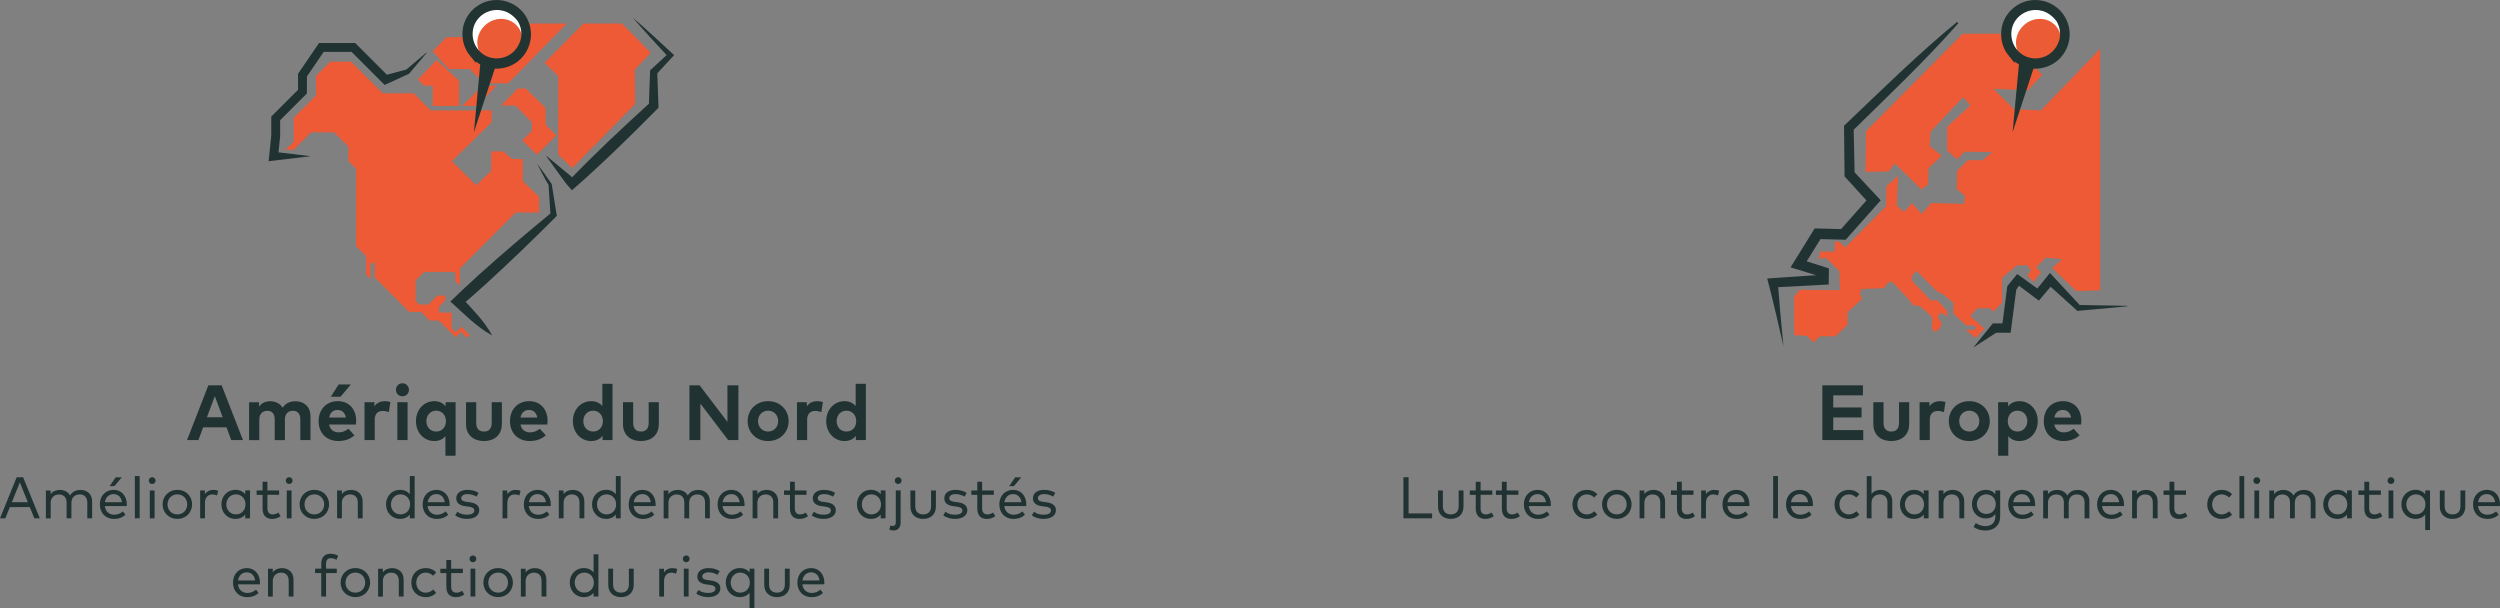 <?xml version="1.0" encoding="UTF-8"?>
<svg id="Layer_1" data-name="Layer 1" xmlns="http://www.w3.org/2000/svg" viewBox="0 0 766.91 186.6">
  <rect x="0" y="0" width="766.91" height="186.6" fill="#808080" stroke="none"/>
  <defs>
    <style>
      .cls-1 {
        stroke: #223432;
        stroke-miterlimit: 10;
        stroke-width: 2.01px;
      }

      .cls-1, .cls-2 {
        fill: #223432;
      }

      .cls-2, .cls-3, .cls-4, .cls-5, .cls-6 {
        stroke-width: 0px;
      }

      .cls-3 {
        fill: #203232;
      }

      .cls-4 {
        fill: #fff;
      }

      .cls-5 {
        fill: #eb5c36;
      }

      .cls-6 {
        fill: #ed5a35;
      }
    </style>
  </defs>
  <g>
    <path class="cls-3" d="m74.51,135h-3.57l-1.46-3.91h-7.16l-1.46,3.91h-3.49l6.54-16.79h4.08l6.54,16.79Zm-11.05-6.99h4.86l-2.42-6.49-2.43,6.49Z"/>
    <path class="cls-3" d="m95.25,127.6v7.4h-3.12v-6.39c0-1.68-.85-2.6-2.27-2.6s-2.46.88-2.46,2.63v6.37h-3.13v-6.39c0-1.68-.84-2.6-2.27-2.6-1.34,0-2.46.88-2.46,2.63v6.37h-3.13v-11.62h3.05v1.37c.83-1.24,2.1-1.68,3.42-1.68,1.68,0,3.06.76,3.84,1.99.9-1.48,2.42-1.99,3.95-1.99,2.73,0,4.58,1.83,4.58,4.53Z"/>
    <path class="cls-3" d="m109.25,129.17c0,.36-.02.79-.06,1.06h-8.24c.34,1.68,1.51,2.41,2.99,2.41,1.01,0,2.1-.41,2.94-1.12l1.84,2.01c-1.32,1.21-3,1.76-4.95,1.76-3.56,0-6.03-2.42-6.03-6.08s2.4-6.15,5.88-6.15,5.64,2.48,5.65,6.1Zm-8.29-1.08h5.15c-.29-1.49-1.19-2.33-2.53-2.33-1.48,0-2.34.89-2.61,2.33Zm.52-6.38l2.41-3.78h3.74l-3.17,3.78h-2.99Z"/>
    <path class="cls-3" d="m119.76,123.32l-.47,3.11c-.52-.23-1.26-.37-1.89-.37-1.45,0-2.45.89-2.45,2.61v6.33h-3.13v-11.62h3.03v1.27c.73-1.09,1.85-1.58,3.27-1.58.67,0,1.2.1,1.63.25Z"/>
    <path class="cls-3" d="m125.45,119.58c0,1.13-.88,1.99-2,1.99s-1.99-.86-1.99-1.99.86-2.01,1.99-2.01,2,.89,2,2.01Zm-.42,15.42h-3.13v-11.62h3.13v11.62Z"/>
    <path class="cls-3" d="m136.7,124.66v-1.28h3.06v16.42h-3.12v-6.01c-.76.9-1.86,1.51-3.42,1.51-3.2,0-5.62-2.63-5.62-6.12s2.42-6.12,5.62-6.12c1.6,0,2.71.65,3.48,1.59Zm-5.9,4.52c0,1.78,1.16,3.2,3,3.2s3-1.37,3-3.2-1.21-3.2-3-3.2-3,1.43-3,3.2Z"/>
    <path class="cls-3" d="m153.95,130.05c0,3.67-2.59,5.25-5.49,5.25s-5.5-1.58-5.5-5.25v-6.67h3.13v6.39c0,1.86,1.02,2.61,2.38,2.61s2.37-.75,2.37-2.61v-6.39h3.12v6.67Z"/>
    <path class="cls-3" d="m167.96,129.17c0,.36-.02.79-.06,1.06h-8.24c.34,1.68,1.51,2.41,2.99,2.41,1.01,0,2.1-.41,2.94-1.12l1.84,2.01c-1.32,1.21-3,1.76-4.95,1.76-3.56,0-6.03-2.42-6.03-6.08s2.4-6.15,5.88-6.15,5.64,2.48,5.65,6.1Zm-8.29-1.08h5.15c-.29-1.49-1.19-2.33-2.53-2.33-1.48,0-2.34.89-2.61,2.33Z"/>
    <path class="cls-3" d="m184.78,124.59v-6.86h3.12v17.27h-3.06v-1.28c-.76.94-1.88,1.58-3.48,1.58-3.2,0-5.62-2.63-5.62-6.12s2.42-6.12,5.62-6.12c1.56,0,2.66.61,3.42,1.52Zm-5.84,4.59c0,1.78,1.16,3.2,3,3.2s3-1.37,3-3.2-1.21-3.2-3-3.2-3,1.43-3,3.2Z"/>
    <path class="cls-3" d="m202.1,130.05c0,3.67-2.59,5.25-5.49,5.25s-5.5-1.58-5.5-5.25v-6.67h3.13v6.39c0,1.86,1.02,2.61,2.38,2.61s2.37-.75,2.37-2.61v-6.39h3.12v6.67Z"/>
    <path class="cls-3" d="m226.51,135h-3.14l-8.52-11.21v11.21h-3.36v-16.79h3.13l8.53,11.21v-11.21h3.36v16.79Z"/>
    <path class="cls-3" d="m241.92,129.18c0,3.5-2.67,6.12-6.3,6.12s-6.27-2.62-6.27-6.12,2.66-6.12,6.27-6.12,6.3,2.61,6.3,6.12Zm-9.38,0c0,1.88,1.32,3.2,3.08,3.2s3.09-1.32,3.09-3.2-1.33-3.2-3.09-3.2-3.08,1.32-3.08,3.2Z"/>
    <path class="cls-3" d="m252.43,123.32l-.47,3.11c-.52-.23-1.26-.37-1.9-.37-1.45,0-2.45.89-2.45,2.61v6.33h-3.13v-11.62h3.03v1.27c.73-1.09,1.85-1.58,3.27-1.58.67,0,1.2.1,1.63.25Z"/>
    <path class="cls-3" d="m262.49,124.59v-6.86h3.12v17.27h-3.06v-1.28c-.76.94-1.88,1.58-3.48,1.58-3.2,0-5.62-2.63-5.62-6.12s2.42-6.12,5.62-6.12c1.56,0,2.66.61,3.42,1.52Zm-5.84,4.59c0,1.78,1.16,3.2,3,3.2s3-1.37,3-3.2-1.21-3.2-3-3.2-3,1.43-3,3.2Z"/>
    <path class="cls-3" d="m12.23,159h-1.7l-1.39-3.44H3.02l-1.38,3.44H0l5.12-12.6h1.97l5.13,12.6Zm-8.6-4.94h4.91l-2.45-6.09-2.46,6.09Z"/>
    <path class="cls-3" d="m28.26,153.69v5.31h-1.48v-4.83c0-1.58-.86-2.5-2.35-2.5s-2.52.98-2.52,2.54v4.8h-1.48v-4.83c0-1.58-.86-2.5-2.35-2.5-1.38,0-2.53.95-2.53,2.54v4.8h-1.47v-8.55h1.46v1.12c.7-.96,1.81-1.3,2.8-1.3,1.45,0,2.59.65,3.16,1.72.7-1.3,2.03-1.72,3.19-1.72,2.12,0,3.56,1.37,3.56,3.42Z"/>
    <path class="cls-3" d="m38.91,154.7c0,.19-.02.39-.03.55h-6.73c.21,1.77,1.44,2.65,2.91,2.65,1,0,1.91-.39,2.64-1.02l.78,1.01c-1.06.99-2.25,1.3-3.51,1.3-2.54,0-4.34-1.79-4.34-4.46s1.79-4.46,4.25-4.46c2.33,0,4.01,1.81,4.02,4.43Zm-6.73-.64h5.23c-.18-1.51-1.16-2.49-2.55-2.49-1.51,0-2.46,1.03-2.68,2.49Zm1.46-4.93l1.85-2.7h1.86l-2.26,2.7h-1.45Z"/>
    <path class="cls-3" d="m42.84,159h-1.47v-12.96h1.47v12.96Z"/>
    <path class="cls-3" d="m47.73,147.44c0,.58-.47,1.03-1.05,1.03s-1.04-.44-1.04-1.03.45-1.05,1.04-1.05,1.05.46,1.05,1.05Zm-.31,11.56h-1.47v-8.55h1.47v8.55Z"/>
    <path class="cls-3" d="m58.93,154.72c0,2.54-1.94,4.46-4.53,4.46s-4.52-1.92-4.52-4.46,1.93-4.46,4.52-4.46,4.53,1.92,4.53,4.46Zm-7.54,0c0,1.79,1.3,3.08,3.02,3.08s3.02-1.29,3.02-3.08-1.31-3.07-3.02-3.07-3.02,1.28-3.02,3.07Z"/>
    <path class="cls-3" d="m66.92,150.55l-.36,1.45c-.4-.22-.98-.33-1.47-.33-1.31,0-2.22,1-2.22,2.58v4.76h-1.47v-8.55h1.45v1.12c.59-.84,1.49-1.3,2.5-1.3.61,0,1.11.08,1.57.28Z"/>
    <path class="cls-3" d="m76.7,159h-1.48v-1.14c-.68.8-1.67,1.32-3.02,1.32-2.4,0-4.28-1.87-4.28-4.46s1.87-4.46,4.28-4.46c1.34,0,2.34.52,3.02,1.33v-1.15h1.48v8.55Zm-7.27-4.28c0,1.7,1.19,3.08,2.94,3.08s2.94-1.32,2.94-3.08-1.21-3.07-2.94-3.07-2.94,1.37-2.94,3.07Z"/>
    <path class="cls-3" d="m85.62,151.79h-3.59v4.17c0,1.29.68,1.85,1.61,1.85.63,0,1.26-.24,1.75-.58l.69,1.11c-.66.48-1.51.85-2.57.85-1.85,0-2.96-1.02-2.96-3.2v-4.19h-1.83v-1.34h1.83v-2.68h1.48v2.68h3.59v1.34Z"/>
    <path class="cls-3" d="m89.75,147.44c0,.58-.47,1.03-1.05,1.03s-1.04-.44-1.04-1.03.45-1.05,1.04-1.05,1.05.46,1.05,1.05Zm-.31,11.56h-1.47v-8.55h1.47v8.55Z"/>
    <path class="cls-3" d="m100.95,154.72c0,2.54-1.94,4.46-4.53,4.46s-4.52-1.92-4.52-4.46,1.93-4.46,4.52-4.46,4.53,1.92,4.53,4.46Zm-7.54,0c0,1.79,1.3,3.08,3.02,3.08s3.02-1.29,3.02-3.08-1.31-3.07-3.02-3.07-3.02,1.28-3.02,3.07Z"/>
    <path class="cls-3" d="m111.24,153.69v5.31h-1.48v-4.83c0-1.58-.86-2.5-2.35-2.5-1.38,0-2.53.95-2.53,2.54v4.8h-1.47v-8.55h1.46v1.12c.7-.96,1.81-1.3,2.8-1.3,2.11,0,3.56,1.37,3.56,3.42Z"/>
    <path class="cls-3" d="m125.72,151.6v-5.56h1.48v12.96h-1.48v-1.14c-.68.8-1.67,1.32-3.02,1.32-2.4,0-4.28-1.87-4.28-4.46s1.87-4.46,4.28-4.46c1.34,0,2.34.52,3.02,1.33Zm-5.79,3.12c0,1.7,1.19,3.08,2.94,3.08s2.94-1.32,2.94-3.08-1.21-3.07-2.94-3.07-2.94,1.37-2.94,3.07Z"/>
    <path class="cls-3" d="m137.93,154.7c0,.19-.02.39-.03.55h-6.73c.21,1.77,1.44,2.65,2.91,2.65,1,0,1.91-.39,2.64-1.02l.78,1.01c-1.06.99-2.25,1.3-3.51,1.3-2.54,0-4.34-1.79-4.34-4.46s1.79-4.46,4.25-4.46c2.33,0,4.01,1.81,4.02,4.43Zm-6.73-.64h5.23c-.18-1.51-1.16-2.49-2.55-2.49-1.51,0-2.46,1.03-2.68,2.49Z"/>
    <path class="cls-3" d="m146.16,152.35c-.54-.37-1.63-.79-2.75-.79s-1.93.5-1.93,1.27c0,.68.62,1,1.66,1.12l.99.13c1.82.24,2.89,1.01,2.89,2.42,0,1.63-1.46,2.68-3.79,2.68-1.05,0-2.48-.25-3.6-1.1l.68-1.1c.64.5,1.49.91,2.93.91s2.27-.46,2.27-1.31c0-.63-.56-1.03-1.72-1.17l-.99-.12c-1.92-.23-2.84-1.1-2.84-2.39,0-1.64,1.36-2.63,3.44-2.63,1.35,0,2.58.36,3.41.93l-.64,1.14Z"/>
    <path class="cls-3" d="m159.68,150.55l-.36,1.45c-.4-.22-.98-.33-1.47-.33-1.31,0-2.22,1-2.22,2.58v4.76h-1.47v-8.55h1.45v1.12c.59-.84,1.49-1.3,2.5-1.3.61,0,1.11.08,1.57.28Z"/>
    <path class="cls-3" d="m168.97,154.7c0,.19-.02.39-.03.55h-6.73c.21,1.77,1.44,2.65,2.91,2.65,1,0,1.91-.39,2.64-1.02l.78,1.01c-1.06.99-2.25,1.3-3.51,1.3-2.54,0-4.34-1.79-4.34-4.46s1.79-4.46,4.25-4.46c2.33,0,4.01,1.81,4.02,4.43Zm-6.73-.64h5.23c-.18-1.51-1.16-2.49-2.55-2.49-1.51,0-2.46,1.03-2.68,2.49Z"/>
    <path class="cls-3" d="m179.25,153.69v5.31h-1.48v-4.83c0-1.58-.86-2.5-2.35-2.5-1.38,0-2.53.95-2.53,2.54v4.8h-1.47v-8.55h1.46v1.12c.7-.96,1.81-1.3,2.8-1.3,2.11,0,3.56,1.37,3.56,3.42Z"/>
    <path class="cls-3" d="m188.92,151.6v-5.56h1.48v12.96h-1.48v-1.14c-.68.8-1.67,1.32-3.02,1.32-2.4,0-4.28-1.87-4.28-4.46s1.87-4.46,4.28-4.46c1.34,0,2.34.52,3.02,1.33Zm-5.79,3.12c0,1.7,1.19,3.08,2.94,3.08s2.94-1.32,2.94-3.08-1.21-3.07-2.94-3.07-2.94,1.37-2.94,3.07Z"/>
    <path class="cls-3" d="m201.13,154.7c0,.19-.02.39-.03.55h-6.73c.21,1.77,1.44,2.65,2.91,2.65,1,0,1.91-.39,2.64-1.02l.78,1.01c-1.06.99-2.25,1.3-3.51,1.3-2.54,0-4.34-1.79-4.34-4.46s1.79-4.46,4.25-4.46c2.33,0,4.01,1.81,4.02,4.43Zm-6.73-.64h5.23c-.18-1.51-1.16-2.49-2.55-2.49-1.51,0-2.46,1.03-2.68,2.49Z"/>
    <path class="cls-3" d="m217.76,153.69v5.31h-1.48v-4.83c0-1.58-.86-2.5-2.35-2.5s-2.52.98-2.52,2.54v4.8h-1.48v-4.83c0-1.58-.86-2.5-2.35-2.5-1.38,0-2.53.95-2.53,2.54v4.8h-1.47v-8.55h1.46v1.12c.7-.96,1.81-1.3,2.8-1.3,1.45,0,2.59.65,3.16,1.72.7-1.3,2.03-1.72,3.19-1.72,2.12,0,3.56,1.37,3.56,3.42Z"/>
    <path class="cls-3" d="m228.41,154.7c0,.19-.02.39-.03.55h-6.73c.21,1.77,1.44,2.65,2.91,2.65,1,0,1.91-.39,2.64-1.02l.78,1.01c-1.06.99-2.25,1.3-3.51,1.3-2.54,0-4.34-1.79-4.34-4.46s1.79-4.46,4.25-4.46c2.33,0,4.01,1.81,4.02,4.43Zm-6.73-.64h5.23c-.18-1.51-1.16-2.49-2.55-2.49-1.51,0-2.46,1.03-2.68,2.49Z"/>
    <path class="cls-3" d="m238.7,153.69v5.31h-1.48v-4.83c0-1.58-.86-2.5-2.35-2.5-1.38,0-2.53.95-2.53,2.54v4.8h-1.47v-8.55h1.46v1.12c.7-.96,1.81-1.3,2.8-1.3,2.11,0,3.56,1.37,3.56,3.42Z"/>
    <path class="cls-3" d="m247.41,151.79h-3.59v4.17c0,1.29.68,1.85,1.61,1.85.63,0,1.26-.24,1.75-.58l.69,1.11c-.66.48-1.51.85-2.57.85-1.85,0-2.96-1.02-2.96-3.2v-4.19h-1.83v-1.34h1.83v-2.68h1.48v2.68h3.59v1.34Z"/>
    <path class="cls-3" d="m255.53,152.35c-.54-.37-1.63-.79-2.75-.79s-1.93.5-1.93,1.27c0,.68.62,1,1.66,1.12l.99.13c1.82.24,2.89,1.01,2.89,2.42,0,1.63-1.46,2.68-3.79,2.68-1.05,0-2.48-.25-3.6-1.1l.68-1.1c.64.5,1.49.91,2.93.91s2.27-.46,2.27-1.31c0-.63-.56-1.03-1.72-1.17l-.99-.12c-1.92-.23-2.84-1.1-2.84-2.39,0-1.64,1.36-2.63,3.44-2.63,1.35,0,2.58.36,3.41.93l-.64,1.14Z"/>
    <path class="cls-3" d="m271.65,159h-1.48v-1.14c-.68.8-1.67,1.32-3.02,1.32-2.4,0-4.28-1.87-4.28-4.46s1.87-4.46,4.28-4.46c1.34,0,2.34.52,3.02,1.33v-1.15h1.48v8.55Zm-7.27-4.28c0,1.7,1.19,3.08,2.94,3.08s2.94-1.32,2.94-3.08-1.21-3.07-2.94-3.07-2.94,1.37-2.94,3.07Z"/>
    <path class="cls-3" d="m276.27,160.32c0,1.58-.88,2.42-2.22,2.42-.43,0-.92-.12-1.24-.28l.35-1.28c.23.1.49.17.77.17.52,0,.87-.33.87-1.11v-9.8h1.48v9.88Zm.3-12.88c0,.58-.47,1.03-1.05,1.03s-1.04-.44-1.04-1.03.45-1.05,1.04-1.05,1.05.46,1.05,1.05Z"/>
    <path class="cls-3" d="m287.1,155.42c0,2.58-1.85,3.76-3.9,3.76s-3.91-1.18-3.91-3.76v-4.97h1.48v4.83c0,1.75,1.04,2.52,2.43,2.52s2.42-.77,2.42-2.52v-4.83h1.48v4.97Z"/>
    <path class="cls-3" d="m295.88,152.35c-.54-.37-1.63-.79-2.75-.79s-1.93.5-1.93,1.27c0,.68.62,1,1.66,1.12l.99.13c1.82.24,2.89,1.01,2.89,2.42,0,1.63-1.46,2.68-3.79,2.68-1.05,0-2.48-.25-3.6-1.1l.68-1.1c.64.5,1.49.91,2.93.91s2.27-.46,2.27-1.31c0-.63-.56-1.03-1.72-1.17l-.99-.12c-1.92-.23-2.84-1.1-2.84-2.39,0-1.64,1.36-2.63,3.44-2.63,1.35,0,2.58.36,3.41.93l-.64,1.14Z"/>
    <path class="cls-3" d="m304.87,151.79h-3.59v4.17c0,1.29.68,1.85,1.61,1.85.63,0,1.26-.24,1.75-.58l.69,1.11c-.66.48-1.51.85-2.57.85-1.85,0-2.96-1.02-2.96-3.2v-4.19h-1.83v-1.34h1.83v-2.68h1.48v2.68h3.59v1.34Z"/>
    <path class="cls-3" d="m314.84,154.7c0,.19-.02.39-.03.55h-6.73c.21,1.77,1.44,2.65,2.91,2.65,1,0,1.91-.39,2.64-1.02l.78,1.01c-1.06.99-2.25,1.3-3.51,1.3-2.54,0-4.34-1.79-4.34-4.46s1.79-4.46,4.25-4.46c2.33,0,4.01,1.81,4.02,4.43Zm-6.73-.64h5.23c-.18-1.51-1.16-2.49-2.55-2.49-1.51,0-2.46,1.03-2.68,2.49Zm1.46-4.93l1.85-2.7h1.86l-2.26,2.7h-1.45Z"/>
    <path class="cls-3" d="m323.06,152.35c-.54-.37-1.63-.79-2.75-.79s-1.93.5-1.93,1.27c0,.68.62,1,1.66,1.12l.99.13c1.82.24,2.89,1.01,2.89,2.42,0,1.63-1.46,2.68-3.79,2.68-1.05,0-2.48-.25-3.6-1.1l.68-1.1c.64.5,1.49.91,2.93.91s2.27-.46,2.27-1.31c0-.63-.56-1.03-1.72-1.17l-.99-.12c-1.92-.23-2.84-1.1-2.84-2.39,0-1.64,1.36-2.63,3.44-2.63,1.35,0,2.58.36,3.41.93l-.64,1.14Z"/>
    <path class="cls-3" d="m79.76,178.7c0,.19-.02.39-.03.55h-6.73c.21,1.77,1.44,2.65,2.91,2.65,1,0,1.91-.39,2.64-1.02l.78,1.01c-1.06.99-2.25,1.3-3.51,1.3-2.54,0-4.34-1.79-4.34-4.46s1.79-4.46,4.25-4.46c2.33,0,4.01,1.81,4.02,4.43Zm-6.73-.64h5.23c-.18-1.51-1.16-2.49-2.55-2.49-1.51,0-2.46,1.03-2.68,2.49Z"/>
    <path class="cls-3" d="m90.04,177.69v5.31h-1.48v-4.83c0-1.58-.86-2.5-2.35-2.5-1.38,0-2.53.95-2.53,2.54v4.8h-1.47v-8.55h1.46v1.12c.7-.96,1.81-1.3,2.8-1.3,2.11,0,3.56,1.37,3.56,3.42Z"/>
    <path class="cls-3" d="m103.32,175.79h-3.29v7.21h-1.48v-7.21h-1.9v-1.34h1.9v-1.46c0-1.79.83-3.13,2.84-3.13.97,0,1.74.27,2.35.64l-.53,1.23c-.45-.27-1.09-.5-1.72-.5-1.02,0-1.47.65-1.47,1.75v1.46h3.29v1.34Z"/>
    <path class="cls-3" d="m113.53,178.72c0,2.54-1.94,4.46-4.53,4.46s-4.52-1.92-4.52-4.46,1.93-4.46,4.52-4.46,4.53,1.92,4.53,4.46Zm-7.54,0c0,1.79,1.3,3.08,3.02,3.08s3.02-1.29,3.02-3.08-1.31-3.07-3.02-3.07-3.02,1.28-3.02,3.07Z"/>
    <path class="cls-3" d="m123.82,177.69v5.31h-1.48v-4.83c0-1.58-.86-2.5-2.35-2.5-1.38,0-2.53.95-2.53,2.54v4.8h-1.47v-8.55h1.46v1.12c.7-.96,1.81-1.3,2.8-1.3,2.11,0,3.56,1.37,3.56,3.42Z"/>
    <path class="cls-3" d="m133.81,175.62l-.95,1c-.63-.61-1.36-.96-2.27-.96-1.65,0-2.9,1.28-2.9,3.07s1.25,3.08,2.9,3.08c.91,0,1.71-.41,2.3-.98l.91,1.02c-.77.87-1.91,1.34-3.18,1.34-2.65,0-4.44-1.92-4.44-4.46s1.79-4.46,4.44-4.46c1.27,0,2.41.47,3.18,1.35Z"/>
    <path class="cls-3" d="m141.99,175.79h-3.59v4.17c0,1.29.68,1.85,1.61,1.85.63,0,1.26-.24,1.75-.58l.69,1.11c-.66.48-1.51.85-2.57.85-1.85,0-2.96-1.02-2.96-3.2v-4.19h-1.83v-1.34h1.83v-2.68h1.48v2.68h3.59v1.34Z"/>
    <path class="cls-3" d="m146.12,171.44c0,.58-.47,1.03-1.05,1.03s-1.04-.44-1.04-1.03.45-1.05,1.04-1.05,1.05.46,1.05,1.05Zm-.31,11.56h-1.47v-8.55h1.47v8.55Z"/>
    <path class="cls-3" d="m157.33,178.72c0,2.54-1.94,4.46-4.53,4.46s-4.52-1.92-4.52-4.46,1.93-4.46,4.52-4.46,4.53,1.92,4.53,4.46Zm-7.54,0c0,1.79,1.3,3.08,3.02,3.08s3.02-1.29,3.02-3.08-1.31-3.07-3.02-3.07-3.02,1.28-3.02,3.07Z"/>
    <path class="cls-3" d="m167.61,177.69v5.31h-1.48v-4.83c0-1.58-.86-2.5-2.35-2.5-1.38,0-2.53.95-2.53,2.54v4.8h-1.47v-8.55h1.46v1.12c.7-.96,1.81-1.3,2.8-1.3,2.11,0,3.56,1.37,3.56,3.42Z"/>
    <path class="cls-3" d="m182.09,175.6v-5.56h1.48v12.96h-1.48v-1.14c-.68.8-1.67,1.32-3.02,1.32-2.4,0-4.28-1.87-4.28-4.46s1.87-4.46,4.28-4.46c1.34,0,2.34.52,3.02,1.33Zm-5.79,3.12c0,1.7,1.19,3.08,2.94,3.08s2.94-1.32,2.94-3.08-1.21-3.07-2.94-3.07-2.94,1.37-2.94,3.07Z"/>
    <path class="cls-3" d="m194.4,179.42c0,2.58-1.85,3.76-3.9,3.76s-3.91-1.18-3.91-3.76v-4.97h1.48v4.83c0,1.75,1.04,2.52,2.43,2.52s2.42-.77,2.42-2.52v-4.83h1.48v4.97Z"/>
    <path class="cls-3" d="m207.75,174.55l-.36,1.45c-.4-.22-.98-.33-1.47-.33-1.31,0-2.22,1-2.22,2.58v4.76h-1.47v-8.55h1.45v1.12c.59-.84,1.49-1.3,2.5-1.3.61,0,1.11.08,1.57.28Z"/>
    <path class="cls-3" d="m211.55,171.44c0,.58-.47,1.03-1.05,1.03s-1.04-.44-1.04-1.03.45-1.05,1.04-1.05,1.05.46,1.05,1.05Zm-.31,11.56h-1.47v-8.55h1.47v8.55Z"/>
    <path class="cls-3" d="m220.12,176.35c-.54-.37-1.63-.79-2.75-.79s-1.93.5-1.93,1.27c0,.68.62,1,1.66,1.12l.99.13c1.82.24,2.89,1.01,2.89,2.42,0,1.63-1.46,2.68-3.79,2.68-1.05,0-2.48-.25-3.6-1.1l.68-1.1c.64.5,1.49.91,2.93.91s2.27-.46,2.27-1.31c0-.63-.56-1.03-1.72-1.17l-.99-.12c-1.92-.23-2.84-1.1-2.84-2.39,0-1.64,1.36-2.63,3.44-2.63,1.35,0,2.58.36,3.41.93l-.64,1.14Z"/>
    <path class="cls-3" d="m229.94,175.6v-1.15h1.48v12.15h-1.48v-4.74c-.68.8-1.67,1.32-3.02,1.32-2.4,0-4.28-1.87-4.28-4.46s1.87-4.46,4.28-4.46c1.34,0,2.34.52,3.02,1.33Zm-5.79,3.12c0,1.7,1.19,3.08,2.94,3.08s2.94-1.32,2.94-3.08-1.21-3.07-2.94-3.07-2.94,1.37-2.94,3.07Z"/>
    <path class="cls-3" d="m242.25,179.42c0,2.58-1.85,3.76-3.9,3.76s-3.91-1.18-3.91-3.76v-4.97h1.48v4.83c0,1.75,1.04,2.52,2.43,2.52s2.42-.77,2.42-2.52v-4.83h1.48v4.97Z"/>
    <path class="cls-3" d="m252.89,178.7c0,.19-.02.39-.03.55h-6.73c.21,1.77,1.44,2.65,2.91,2.65,1,0,1.91-.39,2.64-1.02l.78,1.01c-1.06.99-2.25,1.3-3.51,1.3-2.54,0-4.34-1.79-4.34-4.46s1.79-4.46,4.25-4.46c2.33,0,4.01,1.81,4.02,4.43Zm-6.73-.64h5.23c-.18-1.51-1.16-2.49-2.55-2.49-1.51,0-2.46,1.03-2.68,2.49Z"/>
  </g>
  <g>
    <path class="cls-3" d="m571.58,135h-12.55v-16.79h12.45v3.07h-9.1v3.72h8.68v3.07h-8.68v3.86h9.2v3.07Z"/>
    <path class="cls-3" d="m585.66,130.05c0,3.67-2.59,5.25-5.49,5.25s-5.5-1.58-5.5-5.25v-6.67h3.13v6.39c0,1.86,1.02,2.61,2.38,2.61s2.37-.75,2.37-2.61v-6.39h3.12v6.67Z"/>
    <path class="cls-3" d="m596.8,123.32l-.47,3.11c-.52-.23-1.26-.37-1.89-.37-1.45,0-2.45.89-2.45,2.61v6.33h-3.13v-11.62h3.03v1.27c.73-1.09,1.85-1.58,3.27-1.58.67,0,1.2.1,1.63.25Z"/>
    <path class="cls-3" d="m610.39,129.18c0,3.5-2.67,6.12-6.3,6.12s-6.27-2.62-6.27-6.12,2.66-6.12,6.27-6.12,6.3,2.61,6.3,6.12Zm-9.38,0c0,1.88,1.32,3.2,3.08,3.2s3.09-1.32,3.09-3.2-1.33-3.2-3.09-3.2-3.08,1.32-3.08,3.2Z"/>
    <path class="cls-3" d="m625.11,129.18c0,3.49-2.42,6.12-5.62,6.12-1.56,0-2.66-.61-3.42-1.51v6.01h-3.12v-16.42h3.06v1.28c.76-.95,1.87-1.59,3.47-1.59,3.21,0,5.64,2.63,5.64,6.12Zm-9.2,0c0,1.83,1.21,3.2,2.99,3.2s3-1.43,3-3.2-1.15-3.2-3-3.2-2.99,1.37-2.99,3.2Z"/>
    <path class="cls-3" d="m638.48,129.17c0,.36-.02.79-.06,1.06h-8.24c.34,1.68,1.51,2.41,2.99,2.41,1.01,0,2.1-.41,2.94-1.12l1.83,2.01c-1.32,1.21-3,1.76-4.95,1.76-3.56,0-6.03-2.42-6.03-6.08s2.4-6.15,5.88-6.15,5.64,2.48,5.65,6.1Zm-8.29-1.08h5.15c-.29-1.49-1.19-2.33-2.53-2.33-1.48,0-2.34.89-2.62,2.33Z"/>
    <path class="cls-3" d="m439.32,159h-8.8v-12.6h1.58v11.1h7.22v1.5Z"/>
    <path class="cls-3" d="m448.95,155.42c0,2.58-1.85,3.76-3.9,3.76s-3.91-1.18-3.91-3.76v-4.97h1.48v4.83c0,1.75,1.04,2.52,2.43,2.52s2.42-.77,2.42-2.52v-4.83h1.48v4.97Z"/>
    <path class="cls-3" d="m457.78,151.79h-3.59v4.17c0,1.29.68,1.85,1.61,1.85.63,0,1.26-.24,1.75-.58l.69,1.11c-.66.48-1.51.85-2.57.85-1.85,0-2.96-1.02-2.96-3.2v-4.19h-1.83v-1.34h1.83v-2.68h1.48v2.68h3.59v1.34Z"/>
    <path class="cls-3" d="m465.79,151.79h-3.59v4.17c0,1.29.68,1.85,1.61,1.85.63,0,1.26-.24,1.75-.58l.69,1.11c-.66.48-1.51.85-2.57.85-1.85,0-2.96-1.02-2.96-3.2v-4.19h-1.83v-1.34h1.83v-2.68h1.48v2.68h3.59v1.34Z"/>
    <path class="cls-3" d="m475.75,154.7c0,.19-.02.39-.03.55h-6.73c.21,1.77,1.44,2.65,2.91,2.65,1,0,1.91-.39,2.64-1.02l.78,1.01c-1.06.99-2.25,1.3-3.51,1.3-2.54,0-4.34-1.79-4.34-4.46s1.79-4.46,4.25-4.46c2.33,0,4.01,1.81,4.02,4.43Zm-6.73-.64h5.23c-.18-1.51-1.16-2.49-2.55-2.49-1.51,0-2.46,1.03-2.68,2.49Z"/>
    <path class="cls-3" d="m490,151.62l-.95,1c-.63-.61-1.36-.96-2.27-.96-1.65,0-2.9,1.28-2.9,3.07s1.25,3.08,2.9,3.08c.91,0,1.71-.41,2.3-.98l.91,1.02c-.77.87-1.91,1.34-3.18,1.34-2.65,0-4.44-1.92-4.44-4.46s1.79-4.46,4.44-4.46c1.27,0,2.41.47,3.18,1.35Z"/>
    <path class="cls-3" d="m500.5,154.72c0,2.54-1.94,4.46-4.53,4.46s-4.52-1.92-4.52-4.46,1.93-4.46,4.52-4.46,4.53,1.92,4.53,4.46Zm-7.54,0c0,1.79,1.3,3.08,3.02,3.08s3.02-1.29,3.02-3.08-1.31-3.07-3.02-3.07-3.02,1.28-3.02,3.07Z"/>
    <path class="cls-3" d="m510.79,153.69v5.31h-1.48v-4.83c0-1.58-.86-2.5-2.35-2.5-1.38,0-2.53.95-2.53,2.54v4.8h-1.47v-8.55h1.46v1.12c.7-.96,1.81-1.3,2.8-1.3,2.11,0,3.56,1.37,3.56,3.42Z"/>
    <path class="cls-3" d="m519.5,151.79h-3.59v4.17c0,1.29.68,1.85,1.61,1.85.63,0,1.26-.24,1.75-.58l.69,1.11c-.66.48-1.51.85-2.57.85-1.85,0-2.96-1.02-2.96-3.2v-4.19h-1.83v-1.34h1.83v-2.68h1.48v2.68h3.59v1.34Z"/>
    <path class="cls-3" d="m527.37,150.55l-.36,1.45c-.4-.22-.98-.33-1.47-.33-1.31,0-2.22,1-2.22,2.58v4.76h-1.47v-8.55h1.45v1.12c.59-.84,1.49-1.3,2.5-1.3.61,0,1.11.08,1.57.28Z"/>
    <path class="cls-3" d="m536.66,154.7c0,.19-.02.39-.03.55h-6.72c.21,1.77,1.44,2.65,2.91,2.65,1,0,1.91-.39,2.64-1.02l.78,1.01c-1.06.99-2.25,1.3-3.51,1.3-2.54,0-4.34-1.79-4.34-4.46s1.79-4.46,4.25-4.46,4.01,1.81,4.02,4.43Zm-6.73-.64h5.23c-.18-1.51-1.16-2.49-2.55-2.49-1.51,0-2.46,1.03-2.68,2.49Z"/>
    <path class="cls-3" d="m545.41,159h-1.47v-12.96h1.47v12.96Z"/>
    <path class="cls-3" d="m556.15,154.7c0,.19-.02.39-.03.55h-6.72c.21,1.77,1.44,2.65,2.91,2.65,1,0,1.91-.39,2.64-1.02l.78,1.01c-1.06.99-2.25,1.3-3.51,1.3-2.54,0-4.34-1.79-4.34-4.46s1.79-4.46,4.25-4.46,4.01,1.81,4.02,4.43Zm-6.73-.64h5.23c-.18-1.51-1.16-2.49-2.55-2.49-1.51,0-2.46,1.03-2.68,2.49Z"/>
    <path class="cls-3" d="m570.39,151.62l-.95,1c-.63-.61-1.36-.96-2.27-.96-1.65,0-2.9,1.28-2.9,3.07s1.25,3.08,2.9,3.08c.91,0,1.71-.41,2.3-.98l.91,1.02c-.77.87-1.91,1.34-3.18,1.34-2.65,0-4.44-1.92-4.44-4.46s1.79-4.46,4.44-4.46c1.27,0,2.41.47,3.18,1.35Z"/>
    <path class="cls-3" d="m574.12,151.56c.7-.96,1.8-1.29,2.79-1.29,2.11,0,3.57,1.37,3.57,3.42v5.31h-1.48v-4.83c0-1.58-.86-2.5-2.35-2.5-1.38,0-2.53.95-2.53,2.54v4.8h-1.47v-12.96h1.47v5.52Z"/>
    <path class="cls-3" d="m591.62,159h-1.48v-1.14c-.67.8-1.67,1.32-3.02,1.32-2.4,0-4.28-1.87-4.28-4.46s1.87-4.46,4.28-4.46c1.34,0,2.34.52,3.02,1.33v-1.15h1.48v8.55Zm-7.27-4.28c0,1.7,1.19,3.08,2.94,3.08s2.93-1.32,2.93-3.08-1.21-3.07-2.93-3.07-2.94,1.37-2.94,3.07Z"/>
    <path class="cls-3" d="m602.55,153.69v5.31h-1.48v-4.83c0-1.58-.86-2.5-2.35-2.5-1.38,0-2.53.95-2.53,2.54v4.8h-1.47v-8.55h1.46v1.12c.7-.96,1.81-1.3,2.8-1.3,2.11,0,3.56,1.37,3.56,3.42Z"/>
    <path class="cls-3" d="m612.1,151.61v-1.16h1.48v7.96c0,2.76-1.85,4.34-4.55,4.34-1.33,0-2.71-.41-3.58-1.11l.64-1.19c.82.58,1.84.95,2.94.95,1.84,0,3.07-1.04,3.07-2.93v-.76c-.65.82-1.62,1.33-2.94,1.33-2.4,0-4.23-1.78-4.23-4.39s1.83-4.38,4.23-4.38c1.32,0,2.3.52,2.94,1.34Zm-5.67,3.04c0,1.67,1.14,3.01,2.9,3.01s2.9-1.3,2.9-3.01-1.2-3-2.9-3-2.9,1.35-2.9,3Z"/>
    <path class="cls-3" d="m624.31,154.7c0,.19-.02.39-.03.55h-6.72c.21,1.77,1.44,2.65,2.91,2.65,1,0,1.91-.39,2.64-1.02l.78,1.01c-1.06.99-2.25,1.3-3.51,1.3-2.54,0-4.34-1.79-4.34-4.46s1.79-4.46,4.25-4.46,4.01,1.81,4.02,4.43Zm-6.73-.64h5.23c-.18-1.51-1.16-2.49-2.55-2.49-1.51,0-2.46,1.03-2.68,2.49Z"/>
    <path class="cls-3" d="m640.95,153.69v5.31h-1.48v-4.83c0-1.58-.86-2.5-2.35-2.5s-2.52.98-2.52,2.54v4.8h-1.48v-4.83c0-1.58-.86-2.5-2.35-2.5-1.38,0-2.53.95-2.53,2.54v4.8h-1.47v-8.55h1.46v1.12c.7-.96,1.81-1.3,2.8-1.3,1.45,0,2.59.65,3.16,1.72.7-1.3,2.03-1.72,3.19-1.72,2.12,0,3.57,1.37,3.57,3.42Z"/>
    <path class="cls-3" d="m651.59,154.7c0,.19-.02.39-.03.55h-6.73c.21,1.77,1.44,2.65,2.91,2.65,1,0,1.91-.39,2.64-1.02l.78,1.01c-1.06.99-2.25,1.3-3.51,1.3-2.54,0-4.34-1.79-4.34-4.46s1.79-4.46,4.25-4.46c2.33,0,4.01,1.81,4.02,4.43Zm-6.73-.64h5.23c-.18-1.51-1.16-2.49-2.55-2.49-1.51,0-2.46,1.03-2.68,2.49Z"/>
    <path class="cls-3" d="m661.88,153.69v5.31h-1.48v-4.83c0-1.58-.86-2.5-2.35-2.5-1.38,0-2.53.95-2.53,2.54v4.8h-1.47v-8.55h1.46v1.12c.7-.96,1.81-1.3,2.8-1.3,2.11,0,3.56,1.37,3.56,3.42Z"/>
    <path class="cls-3" d="m670.59,151.79h-3.59v4.17c0,1.29.68,1.85,1.61,1.85.63,0,1.26-.24,1.75-.58l.69,1.11c-.66.48-1.51.85-2.57.85-1.85,0-2.96-1.02-2.96-3.2v-4.19h-1.83v-1.34h1.83v-2.68h1.48v2.68h3.59v1.34Z"/>
    <path class="cls-3" d="m684.73,151.62l-.95,1c-.63-.61-1.36-.96-2.27-.96-1.65,0-2.9,1.28-2.9,3.07s1.25,3.08,2.9,3.08c.91,0,1.71-.41,2.3-.98l.91,1.02c-.77.87-1.91,1.34-3.18,1.34-2.65,0-4.44-1.92-4.44-4.46s1.79-4.46,4.44-4.46c1.27,0,2.41.47,3.18,1.35Z"/>
    <path class="cls-3" d="m688.45,159h-1.47v-12.96h1.47v12.96Z"/>
    <path class="cls-3" d="m693.34,147.44c0,.58-.47,1.03-1.05,1.03s-1.04-.44-1.04-1.03.45-1.05,1.04-1.05,1.05.46,1.05,1.05Zm-.31,11.56h-1.47v-8.55h1.47v8.55Z"/>
    <path class="cls-3" d="m710.32,153.69v5.31h-1.48v-4.83c0-1.58-.86-2.5-2.35-2.5s-2.52.98-2.52,2.54v4.8h-1.48v-4.83c0-1.58-.86-2.5-2.35-2.5-1.38,0-2.53.95-2.53,2.54v4.8h-1.47v-8.55h1.46v1.12c.7-.96,1.81-1.3,2.8-1.3,1.45,0,2.59.65,3.16,1.72.7-1.3,2.03-1.72,3.19-1.72,2.12,0,3.56,1.37,3.56,3.42Z"/>
    <path class="cls-3" d="m721.46,159h-1.48v-1.14c-.67.8-1.67,1.32-3.02,1.32-2.4,0-4.28-1.87-4.28-4.46s1.87-4.46,4.28-4.46c1.34,0,2.34.52,3.02,1.33v-1.15h1.48v8.55Zm-7.27-4.28c0,1.7,1.19,3.08,2.94,3.08s2.93-1.32,2.93-3.08-1.21-3.07-2.93-3.07-2.94,1.37-2.94,3.07Z"/>
    <path class="cls-3" d="m730.37,151.79h-3.59v4.17c0,1.29.68,1.85,1.61,1.85.63,0,1.26-.24,1.75-.58l.69,1.11c-.66.48-1.51.85-2.57.85-1.85,0-2.96-1.02-2.96-3.2v-4.19h-1.83v-1.34h1.83v-2.68h1.48v2.68h3.59v1.34Z"/>
    <path class="cls-3" d="m734.5,147.44c0,.58-.47,1.03-1.05,1.03s-1.04-.44-1.04-1.03.45-1.05,1.04-1.05,1.05.46,1.05,1.05Zm-.31,11.56h-1.47v-8.55h1.47v8.55Z"/>
    <path class="cls-3" d="m743.96,151.6v-1.15h1.48v12.15h-1.48v-4.74c-.67.8-1.67,1.32-3.02,1.32-2.4,0-4.28-1.87-4.28-4.46s1.87-4.46,4.28-4.46c1.34,0,2.34.52,3.02,1.33Zm-5.79,3.12c0,1.7,1.19,3.08,2.94,3.08s2.93-1.32,2.93-3.08-1.21-3.07-2.93-3.07-2.94,1.37-2.94,3.07Z"/>
    <path class="cls-3" d="m756.26,155.42c0,2.58-1.86,3.76-3.9,3.76s-3.91-1.18-3.91-3.76v-4.97h1.48v4.83c0,1.75,1.04,2.52,2.43,2.52s2.42-.77,2.42-2.52v-4.83h1.48v4.97Z"/>
    <path class="cls-3" d="m766.91,154.7c0,.19-.02.39-.03.55h-6.72c.21,1.77,1.44,2.65,2.91,2.65,1,0,1.91-.39,2.64-1.02l.78,1.01c-1.06.99-2.25,1.3-3.51,1.3-2.54,0-4.34-1.79-4.34-4.46s1.79-4.46,4.25-4.46,4.01,1.81,4.02,4.43Zm-6.73-.64h5.23c-.18-1.51-1.16-2.49-2.55-2.49-1.51,0-2.46,1.03-2.68,2.49Z"/>
  </g>
  <g>
    <g>
      <path class="cls-6" d="m644.28,14.96v74.1l-7.35.23-7.35-7.08,3-2.72-3-.27-2.12-.17-2.83,2.96,1.48,1.48-2.34,2.96-1.85-1.97,1.11-1.48-1.11-1.6h-3.2l-4.56,3.82v7.63l-2.59,2.71-1.11-.99h-3.94l-2.09,2.34,4.31,3.94-2.71,2.83-2.96-2.46,2.83-.12s1.72-1.35-2.83-1.35l-3.82-3.57v-3.32l-3.57-2.83-1.48-.62-6.28-6.28s-2.65,1.79-.74,3.69,5.17,5.42,5.17,5.42l1.85-.25,3.08,3.32v1.85l-1.85-1.23s-1.54,1.05-.62,1.97.86,2.09.37,2.59-1.35,1.35-1.35,1.35c0,0-1.23-.62-1.23-1.6s.25-2.22.25-2.22c0,0-.18-.8-.99-1.6s-3.08-2.59-3.08-2.59c0,0-2.29,0-2.29-.62s-6.2-6.9-6.2-6.9l-1.23.49-1.11,1.6-6.9.25-.49,1.23.62,1.85-4.43,4.06v3.82l-3.69,3.57h-4.8l-1.97,1.85-1.97-1.97-3.94-.25v-11.82l1.72-2.09,12.31.12-.12-5.79-4.19-4.19-2.09.37.37-2.22h4.43l.12-3.08h1.35l1.72,1.85,12.56-12.68.12-6.16,3.57-3.2-.37,9.11,2.22,1.97,2.46-2.71,2.87,3.32,3.04-3.32,10.1.25.12-2.56-2.46-2,.12-5.54,3.32-3.32h4.56l2.96-2.46-8.5-.12-2.34,2.34-3.04-2.71v-7.26l7.1-6.61-2.22-2.5-9.97,10.59-.25,4.43,3.69,2.96-4.06,3.82-.12,4.93-2.06,1.6-8.16-8-1.85,2.46-7.14.12.12-12.44,29.67-29.92h11.94l12.44,12.56-4.31,4.8-10.59-.49,6.28,6.28,8.25.37,18.18-18.9Z"/>
      <path class="cls-3" d="m547.09,106.12c-1.55-6.92-3.19-13.83-4.97-20.69.32-.06,16.38-1.07,17.23-1.15,0,0-1.45,1.54-1.45,1.54l-.02-2.33,1.1,1.5c-1.46-.45-8.39-2.57-9.7-2.97,1.09-1.75,6.26-10.1,7.4-11.95,0,0,.93.02.93.02l7.91.2-1.25.54,9.27-10.43.02,2.18-7.31-8.03-.41-.45v-.58s-.15-14.3-.15-14.3v-.65c11.37-10.8,22.52-21.85,34.67-31.85,0,0,.39.4.39.4-10.27,11.65-21.53,22.28-32.57,33.13l.45-1.08s.31,14.3.31,14.3l-.41-1.03c.58.61,8.12,8.71,8.41,9.01-.09.13-9.81,11.02-10.25,11.53,0,0-.5.56-.5.56.35.02-8.6-.22-8.66-.22,0,0,1.42-.77,1.42-.77l-5.82,9.37-.89-2.39s7.68,2.45,7.68,2.45l1.11.35v1.14c-.02.86-.04,2.94-.05,3.8,0,0-1.44.08-1.44.08,0,0-15.51.82-15.51.82,0,0,1.33-1.66,1.33-1.66.48,6.55,1.07,13.08,1.74,19.61h0Z"/>
      <path class="cls-3" d="m605.31,106.64l5.72-7.06s.3-.37.3-.37h4.21l-1.42,1.25,1.6-12.26.05-.4s2.15-2.63,2.23-2.75c0,0,.8-.99.8-.99l1,.72,6.25,4.5-1.87.23,3.63-4.5,1.03-1.28c.21.25,8.8,9.47,9.36,10.08,0,0-.66-.26-.66-.26l15.06.27s0,.14,0,.14l-15,1.38-.34.03-.32-.29-9.03-8.15,2.11-.11c-.64.76-4.02,4.76-4.57,5.41-.5-.37-6.5-4.89-7.18-5.4,0,0,1.8-.27,1.8-.27l-1.78,2.66.27-.67-1.6,12.26-.16,1.25h-4.81l.96-.37-7.63,4.92h0Z"/>
    </g>
    <g>
      <path class="cls-2" d="m617.4,40.49l2.01-21.57c.2-1,1.81-1.1,2.71-1,1,.2,2.21,1.2,2.01,2.11l-6.72,20.47"/>
      <ellipse class="cls-4" cx="624.43" cy="10.56" rx="8.73" ry="8.23" transform="translate(175.43 444.63) rotate(-45)"/>
      <ellipse class="cls-5" cx="625.36" cy="12.71" rx="7.12" ry="6.72" transform="translate(174.17 445.92) rotate(-45)"/>
      <path class="cls-1" d="m617,16.51c-1.81-2.21-2.51-5.12-1.91-8.13,1.2-5.12,6.32-8.33,11.44-7.12h0c2.51.6,4.62,2.11,5.92,4.21,1.3,2.11,1.81,4.72,1.2,7.22-.6,2.51-2.11,4.62-4.21,5.92-2.11,1.3-4.72,1.81-7.22,1.2-2.11-.5-3.91-1.71-5.22-3.31Zm9.33-14.25c-4.52-1-9.13,1.81-10.13,6.32-1,4.52,1.81,9.13,6.32,10.13,2.21.5,4.52.1,6.42-1.1,1.91-1.2,3.21-3.11,3.81-5.32.5-2.21.1-4.52-1.1-6.42-1.3-1.71-3.11-3.11-5.32-3.61h0Z"/>
    </g>
  </g>
  <polygon class="cls-6" points="178.98 7.21 190.78 7.21 199.61 16.15 194.72 21.4 194.84 31.89 175.53 51.56 171.23 47.39 171.23 23.31 167.06 19.25 178.98 7.21"/>
  <polygon class="cls-6" points="173.86 7.21 155.86 25.57 148.58 25.57 144.05 21.16 137.62 21.16 132.73 15.68 137.02 11.39 155.38 11.39 159.43 7.21 173.86 7.21"/>
  <polygon class="cls-6" points="133.92 18.42 140.83 24.74 140.83 32.49 132.73 32.49 132.73 26.29 129.99 26.29 128.2 24.38 133.92 18.42"/>
  <polygon class="cls-6" points="141.77 32.49 146.44 32.49 152.28 26.29 147.98 26.29 141.77 32.49"/>
  <polygon class="cls-6" points="158.82 27.14 161.25 27.14 167.38 33.1 167.38 38.24 170.62 41.53 164.72 47.49 160.2 43.08 163.18 40.1 163.18 37.54 158.14 32.36 153.75 32.36 158.82 27.14"/>
  <polygon class="cls-6" points="150.83 33.85 150.83 37.46 138.61 49.45 146.1 56.84 150.68 52.38 150.68 46.45 154.38 46.45 157.1 48.77 160.37 48.77 160.37 55.54 165.38 60.4 165.38 65.2 158.17 65.2 141.09 82.32 141.09 87.51 139.73 86.26 139.73 83.99 139.13 83.41 130.17 83.41 127.5 85.97 127.5 92.3 128.55 93.42 131.45 93.42 134.09 90.68 136.59 90.68 136.59 92.14 134.67 94.06 134.67 95.9 138.53 95.9 138.53 100.63 139.83 101.94 141.53 100.24 144.1 102.81 143.27 103.65 141.44 101.82 139.78 103.48 134.65 98.34 131.81 98.34 129.17 95.7 125.54 95.7 114.95 85.1 114.95 80.7 113.68 80.7 113.68 85.58 112.29 84.19 112.29 78.55 109.24 75.5 109.24 51.78 106.88 49.41 106.88 44.98 102.49 40.6 95.42 40.6 90.07 45.95 87.53 45.95 90.12 43.52 90.12 36.13 96.95 29.29 96.95 23.27 101.3 18.92 107.72 18.92 117.45 28.64 126.95 28.64 132.1 33.88 150.83 33.85"/>
  <g>
    <path class="cls-2" d="m145.39,40.49l2.01-21.57c.2-1,1.81-1.1,2.71-1,1,.2,2.21,1.2,2.01,2.11l-6.72,20.47"/>
    <ellipse class="cls-4" cx="152.42" cy="10.56" rx="8.73" ry="8.23" transform="translate(37.18 110.87) rotate(-45)"/>
    <ellipse class="cls-5" cx="153.35" cy="12.71" rx="7.12" ry="6.72" transform="translate(35.92 112.16) rotate(-45)"/>
    <path class="cls-1" d="m144.98,16.51c-1.81-2.21-2.51-5.12-1.91-8.13,1.2-5.12,6.32-8.33,11.44-7.12h0c2.51.6,4.62,2.11,5.92,4.21,1.3,2.11,1.81,4.72,1.2,7.22-.6,2.51-2.11,4.62-4.21,5.92-2.11,1.3-4.72,1.81-7.22,1.2-2.11-.5-3.91-1.71-5.22-3.31Zm9.33-14.25c-4.52-1-9.13,1.81-10.13,6.32-1,4.52,1.81,9.13,6.32,10.13,2.21.5,4.52.1,6.42-1.1,1.91-1.2,3.21-3.11,3.81-5.32.5-2.21.1-4.52-1.1-6.42-1.3-1.71-3.11-3.11-5.32-3.61h0Z"/>
  </g>
  <path class="cls-3" d="m95.38,47.91c-.78.11-12.65,1.48-12.98,1.54.13-1.02.68-6.74.82-7.89,0,0,0,.14,0,.14,0-.26,0-5.9,0-5.94,0,0,.4-.4.4-.4l8.21-8.21-.4.96v-5.06s0-.42,0-.42c0,0,.24-.35.24-.35l5.8-8.5.4-.59h.72s9.81,0,9.81,0h.56l.4.4,9.89,9.89s-1.42-.32-1.42-.32l6.91-1.85-.28.18,6.33-5.35.09.09-5.35,6.33-.07.08c-.65.29-6.99,3.2-7.47,3.41,0,0-.66-.66-.66-.66l-9.89-9.89s.96.4.96.4h-9.81l1.12-.59-5.8,8.5s.24-.76.24-.76v5.62l-.4.4-8.21,8.21s.4-.96.4-.96v5.38s0,.07,0,.07v.07s-.65,6.22-.65,6.22l-1.35-1.5,11.46,1.36h0Z"/>
  <path class="cls-3" d="m167.39,47.64c2.26,1.84,4.73,3.9,6.98,5.77.77.64,1.55,1.28,2.24,2l-2.03-.06c3.98-4.17,8.1-8.2,12.26-12.18,4.16-3.98,8.41-7.87,12.66-11.76l-.45,1.06c.13-3.63.22-7.26.39-10.89,0,0,.3-.28.3-.28l5.33-4.92v1.15c-3.27-3.51-7.87-8.51-10.96-12.11,3.63,3.02,8.56,7.75,12.11,10.96,0,0,.57.53.57.53l-.57.62-4.92,5.33.32-.78c.16,3.66.26,7.32.39,10.97-4.22,4.24-8.44,8.48-12.76,12.63-4.51,4.33-9.08,8.59-13.8,12.69-.97-1.05-1.97-2.21-2.78-3.4-1.7-2.39-3.63-4.96-5.29-7.35h0Z"/>
  <path class="cls-3" d="m150.94,102.88c-4.93-2.68-8.65-6.73-12.79-10.38,2.8-2.69,5.62-5.39,8.51-7.98,7.34-6.62,14.87-13.03,22.52-19.3,0,0-.3.79-.3.79l-.6-9.3c-.76-1.1-2.52-4.6-3.53-6.53,1.56,2.06,3.03,4.17,4.5,6.29,0,0,.02.13.02.13,0,0,1.47,9.2,1.47,9.2,0,0,.07.43.07.43-7.1,7.12-14.34,14.12-21.77,20.89-2.42,2.23-4.91,4.39-7.42,6.53l.06-2.34c3.33,3.7,6.86,7.1,9.27,11.56h0Z"/>
</svg>